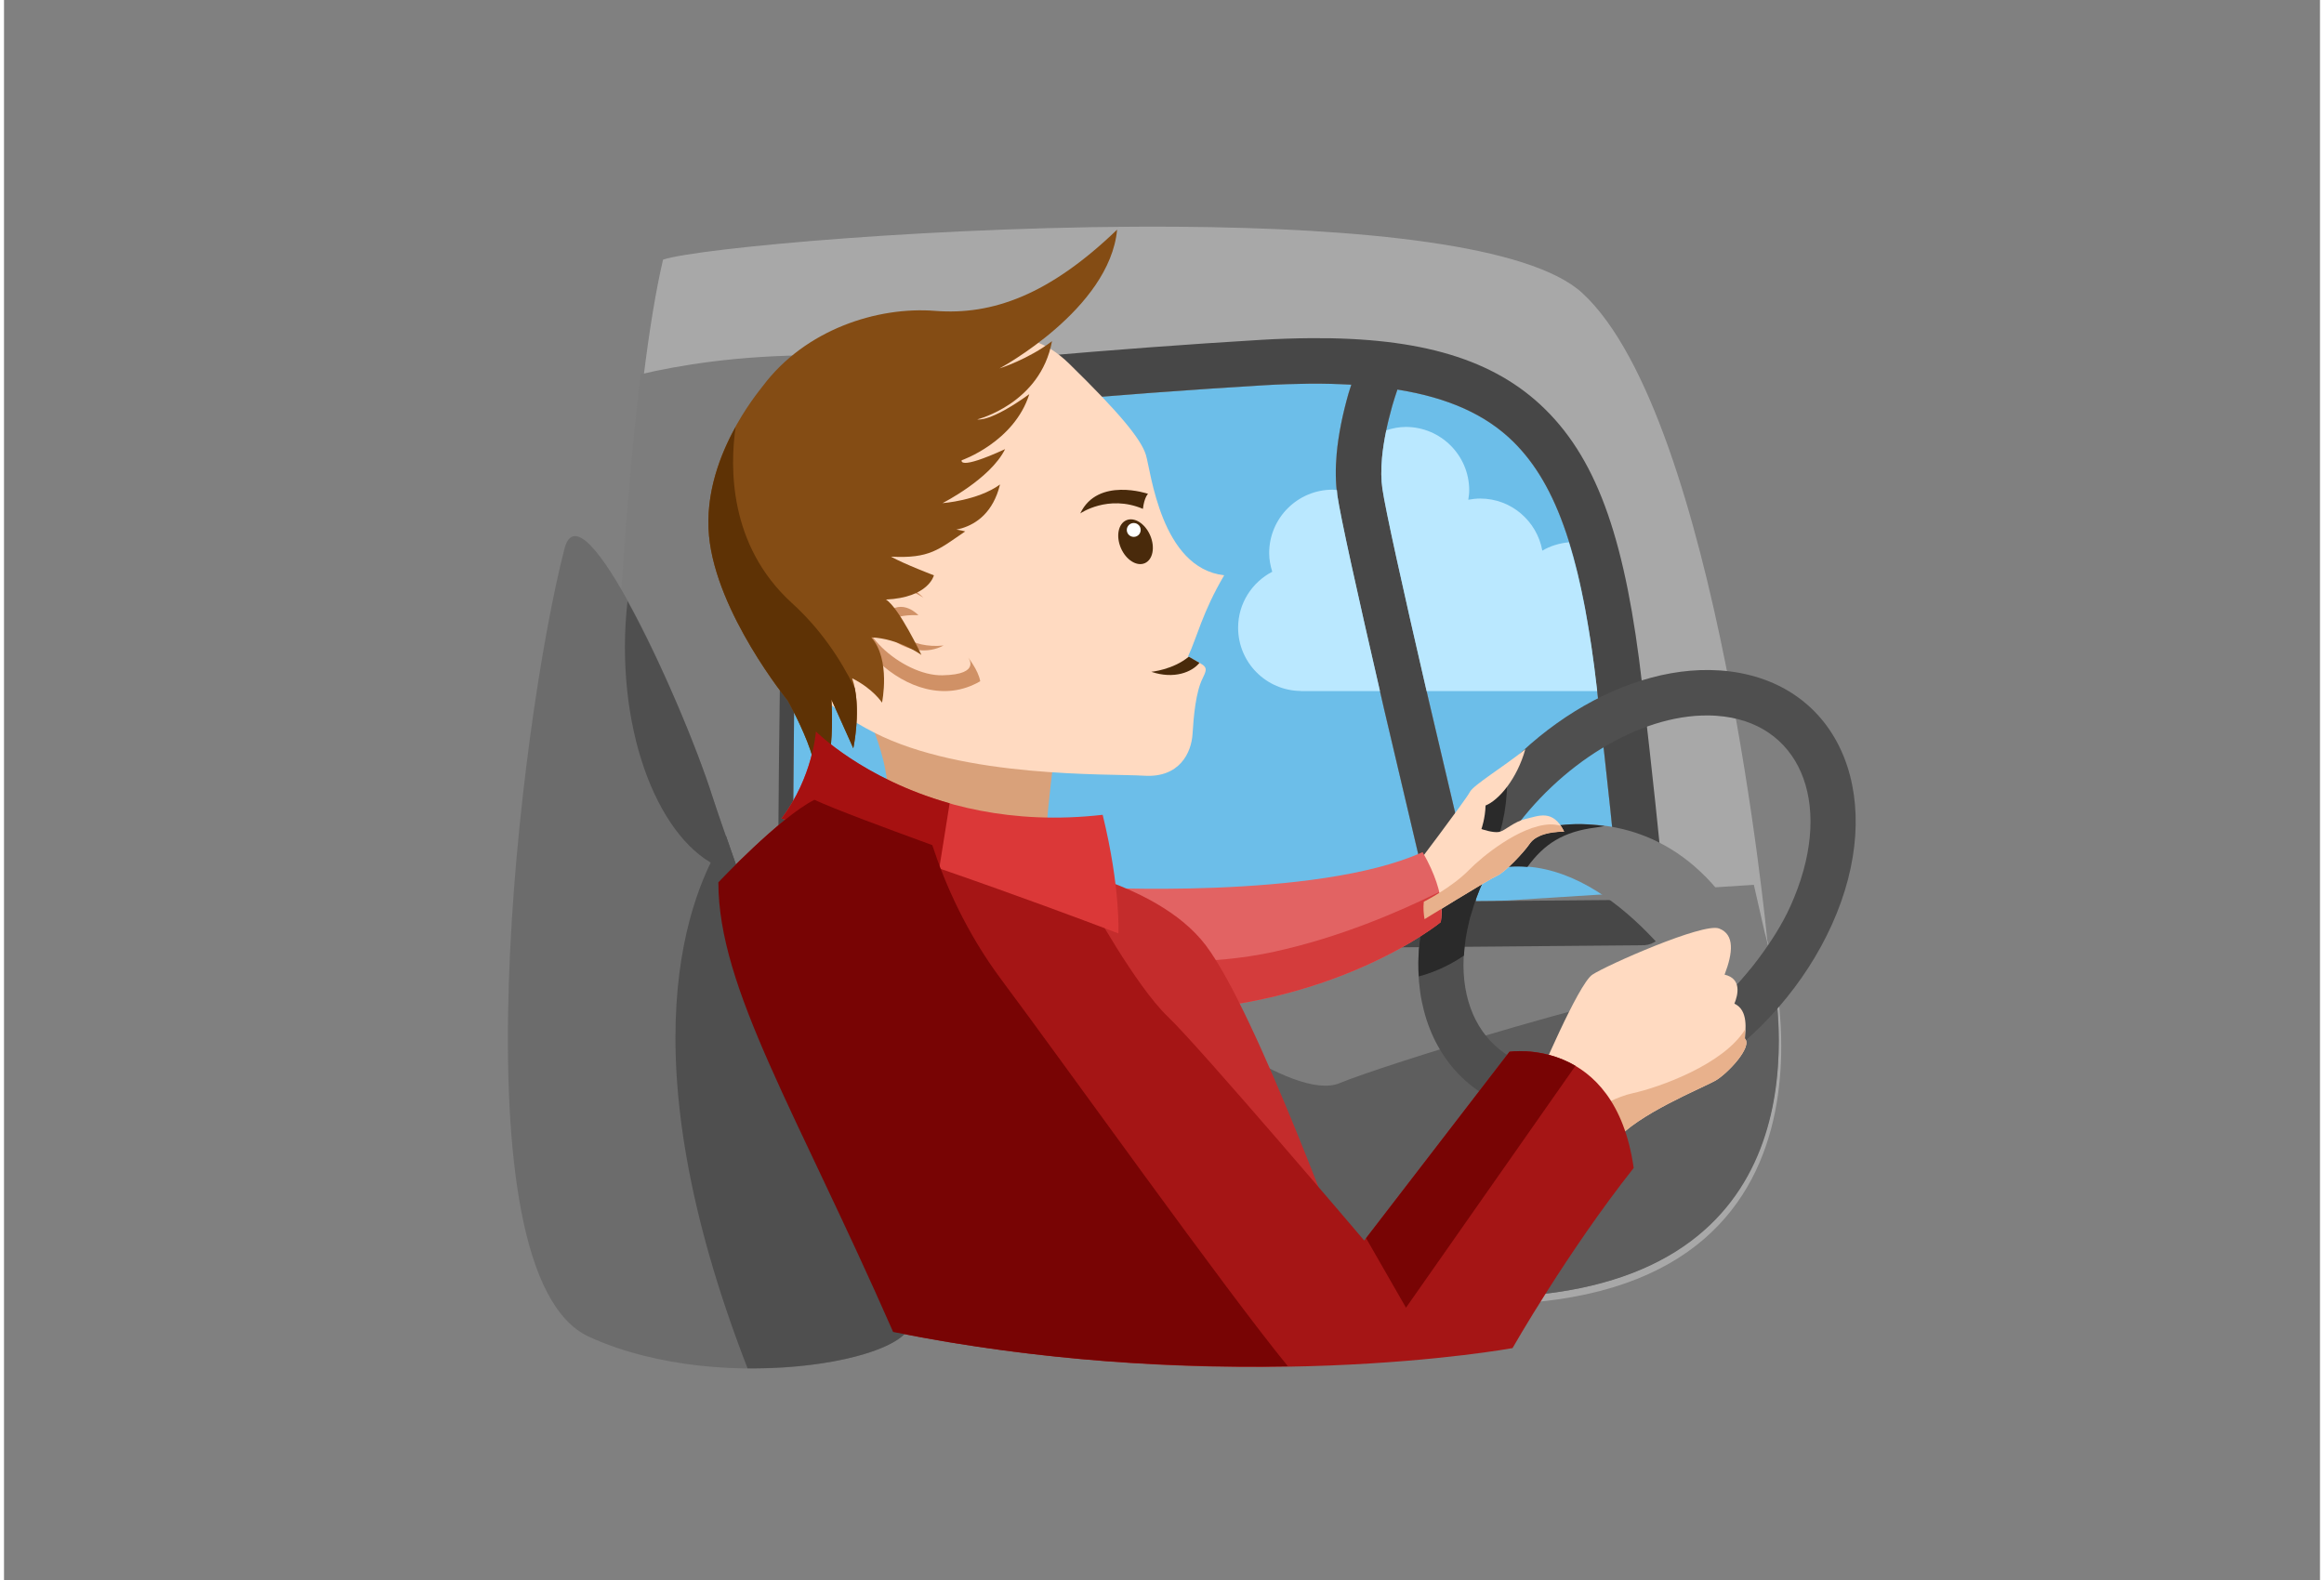 <?xml version="1.0" encoding="UTF-8" standalone="no"?>
<svg xmlns:inkscape="http://www.inkscape.org/namespaces/inkscape" xmlns:sodipodi="http://sodipodi.sourceforge.net/DTD/sodipodi-0.dtd" xmlns:xlink="http://www.w3.org/1999/xlink" xmlns="http://www.w3.org/2000/svg" xmlns:svg="http://www.w3.org/2000/svg" xmlns:rdf="http://www.w3.org/1999/02/22-rdf-syntax-ns#" xmlns:cc="http://creativecommons.org/ns#" xmlns:dc="http://purl.org/dc/elements/1.1/" id="Ebene_1" data-name="Ebene 1" width="200" height="136" viewBox="0 0 850 580" version="1.1" sodipodi:docname="driver-13.svg" inkscape:version="1.3.2 (091e20e, 2023-11-25, custom)">
  <rect x="0" y="0" width="850" height="580" fill="#808080" stroke="none"/>
  <sodipodi:namedview id="namedview61" pagecolor="#ffffff" bordercolor="#000000" borderopacity="0.25" inkscape:showpageshadow="2" inkscape:pageopacity="0.0" inkscape:pagecheckerboard="0" inkscape:deskcolor="#d1d1d1" inkscape:zoom="0.90823529" inkscape:cx="425" inkscape:cy="290.12306" inkscape:window-width="1920" inkscape:window-height="991" inkscape:window-x="-9" inkscape:window-y="-9" inkscape:window-maximized="1" inkscape:current-layer="Ebene_1"/>
  <defs id="defs14">
    <linearGradient id="linearGradient66" x1="475.27" y1="-695.83" x2="543.2" y2="-695.83" gradientTransform="translate(0 756.05)" gradientUnits="userSpaceOnUse">
      <stop offset="0" stop-color="#646363" id="stop65" style="stop-color:#e8a829;stop-opacity:1;"/>
      <stop offset="1" stop-color="#878787" id="stop66"/>
    </linearGradient>
    <linearGradient id="linearGradient64" x1="473.19" y1="-386.42" x2="545.15" y2="-386.42" gradientTransform="translate(0 470.83)" gradientUnits="userSpaceOnUse">
      <stop offset="0" stop-color="#f5897c" id="stop63" style="stop-color:#e8a829;stop-opacity:1;"/>
      <stop offset="1" stop-color="#f2a287" id="stop64"/>
    </linearGradient>
    <linearGradient id="linearGradient62" x1="475.38" y1="-362.14" x2="542.94" y2="-362.14" gradientTransform="translate(0 470.83)" gradientUnits="userSpaceOnUse">
      <stop offset="0" stop-color="#f8d774" id="stop61" style="stop-color:#d9a60b;stop-opacity:1;"/>
      <stop offset="1" stop-color="#f7ec86" id="stop62"/>
    </linearGradient>
    <style id="style1">.cls-1{fill:#6e46ae;opacity:0.26;isolation:isolate;}.cls-2{fill:url(#Unbenannter_Verlauf_81);}.cls-3{fill:url(#Unbenannter_Verlauf_81-2);}.cls-4{fill:#3d2a51;}.cls-5{fill:#503965;}.cls-6{fill:#f3f2fa;}.cls-7{fill:url(#Unbenannter_Verlauf_132);}.cls-8{fill:url(#Unbenannter_Verlauf_132-2);}.cls-9{fill:url(#Unbenannter_Verlauf_132-3);}.cls-10{fill:url(#Unbenannter_Verlauf_81-3);}.cls-11{fill:url(#Unbenannter_Verlauf_132-4);}.cls-12{fill:url(#Unbenannter_Verlauf_132-5);}.cls-13{fill:url(#Unbenannter_Verlauf_86);}.cls-14{fill:url(#Unbenannter_Verlauf_86-2);}.cls-15{fill:url(#Unbenannter_Verlauf_132-6);}.cls-16{fill:#beb2d6;}.cls-17{fill:url(#Unbenannter_Verlauf_81-4);}.cls-18{fill:url(#Unbenannter_Verlauf_81-5);}.cls-19{fill:url(#Unbenannter_Verlauf_81-6);}.cls-20{fill:url(#Unbenannter_Verlauf_132-7);}.cls-21{fill:url(#Unbenannter_Verlauf_132-8);}.cls-22{fill:url(#Unbenannter_Verlauf_85);}.cls-23{fill:url(#Unbenannter_Verlauf_132-9);}.cls-24{fill:url(#Unbenannter_Verlauf_86-3);}.cls-25{fill:url(#Unbenannter_Verlauf_86-4);}.cls-26{fill:url(#Unbenannter_Verlauf_132-10);}.cls-27{fill:url(#Unbenannter_Verlauf_81-7);}.cls-28{fill:url(#Unbenannter_Verlauf_132-11);}.cls-29{fill:url(#Unbenannter_Verlauf_81-8);}.cls-30{fill:url(#Unbenannter_Verlauf_39);}.cls-31{fill:url(#Unbenannter_Verlauf_42);}.cls-32{fill:url(#Unbenannter_Verlauf_41);}.cls-33{fill:url(#Unbenannter_Verlauf_39-2);}.cls-34{fill:url(#Unbenannter_Verlauf_42-2);}.cls-35{fill:url(#Unbenannter_Verlauf_41-2);}</style>
    <linearGradient id="Unbenannter_Verlauf_81" x1="645" y1="313.25" x2="646.85" y2="333.36" gradientTransform="matrix(1, 0, 0, -1, 0, 652)" gradientUnits="userSpaceOnUse">
      <stop offset="0" stop-color="#f3f2fa" id="stop1"/>
      <stop offset="1" stop-color="#dbdae5" id="stop2"/>
    </linearGradient>
    <linearGradient id="Unbenannter_Verlauf_81-2" x1="587.7" y1="317.79" x2="585.68" y2="337.84" xlink:href="#Unbenannter_Verlauf_81"/>
    <linearGradient id="Unbenannter_Verlauf_132" x1="510.32" y1="469.9" x2="503.21" y2="441.83" gradientTransform="matrix(1, 0, 0, -1, 0, 652)" gradientUnits="userSpaceOnUse">
      <stop offset="0" stop-color="#f9beb8" id="stop3"/>
      <stop offset="1" stop-color="#eaa5a1" id="stop4"/>
    </linearGradient>
    <linearGradient id="Unbenannter_Verlauf_132-2" x1="533.93" y1="246.67" x2="518" y2="271.49" xlink:href="#Unbenannter_Verlauf_132"/>
    <linearGradient id="Unbenannter_Verlauf_132-3" x1="564.92" y1="219.52" x2="564.62" y2="264.75" xlink:href="#Unbenannter_Verlauf_132"/>
    <linearGradient id="Unbenannter_Verlauf_81-3" x1="576.68" y1="351.95" x2="610.55" y2="390.89" xlink:href="#Unbenannter_Verlauf_81"/>
    <linearGradient id="Unbenannter_Verlauf_132-4" x1="565.43" y1="500.79" x2="622.14" y2="500.79" xlink:href="#Unbenannter_Verlauf_132"/>
    <linearGradient id="Unbenannter_Verlauf_132-5" x1="590.89" y1="529.02" x2="580.11" y2="546.56" xlink:href="#Unbenannter_Verlauf_132" gradientTransform="matrix(0.947,0,0,0.844,32.289,21.713)"/>
    <linearGradient id="Unbenannter_Verlauf_86" x1="608.93" y1="393.92" x2="615.17" y2="428" gradientTransform="matrix(1, 0, 0, -1, 0, 652)" gradientUnits="userSpaceOnUse">
      <stop offset="0" stop-color="#beb2d6" id="stop5"/>
      <stop offset="1" stop-color="#8877af" id="stop6"/>
    </linearGradient>
    <linearGradient id="Unbenannter_Verlauf_86-2" x1="584.06" y1="457.15" x2="601.9" y2="432.35" xlink:href="#Unbenannter_Verlauf_86"/>
    <linearGradient id="Unbenannter_Verlauf_132-6" x1="562.83" y1="428.41" x2="525.46" y2="428.18" xlink:href="#Unbenannter_Verlauf_132"/>
    <linearGradient id="Unbenannter_Verlauf_81-4" x1="437.09" y1="379.91" x2="436.07" y2="413.81" xlink:href="#Unbenannter_Verlauf_81"/>
    <linearGradient id="Unbenannter_Verlauf_81-5" x1="230.84" y1="313.88" x2="232.72" y2="334.39" xlink:href="#Unbenannter_Verlauf_81"/>
    <linearGradient id="Unbenannter_Verlauf_81-6" x1="275.32" y1="318.58" x2="273.25" y2="339.08" xlink:href="#Unbenannter_Verlauf_81"/>
    <linearGradient id="Unbenannter_Verlauf_132-7" x1="305.32" y1="219.54" x2="305.03" y2="264.88" xlink:href="#Unbenannter_Verlauf_132"/>
    <linearGradient id="Unbenannter_Verlauf_132-8" x1="404.85" y1="237.82" x2="382.65" y2="272.43" xlink:href="#Unbenannter_Verlauf_132"/>
    <linearGradient id="Unbenannter_Verlauf_85" x1="278.15" y1="494.13" x2="278.04" y2="512.41" gradientTransform="matrix(1, 0, 0, -1, 0, 652)" gradientUnits="userSpaceOnUse">
      <stop offset="0" stop-color="#f9948a" id="stop7"/>
      <stop offset="1" stop-color="#ea726c" id="stop8"/>
    </linearGradient>
    <linearGradient id="Unbenannter_Verlauf_132-9" x1="347.58" y1="504.07" x2="338.68" y2="468.91" xlink:href="#Unbenannter_Verlauf_132"/>
    <linearGradient id="Unbenannter_Verlauf_86-3" x1="357.21" y1="358.12" x2="284.48" y2="328.72" xlink:href="#Unbenannter_Verlauf_86"/>
    <linearGradient id="Unbenannter_Verlauf_86-4" x1="283.4" y1="351.27" x2="231.64" y2="293.97" xlink:href="#Unbenannter_Verlauf_86"/>
    <linearGradient id="Unbenannter_Verlauf_132-10" x1="298.53" y1="526.13" x2="287.4" y2="544.23" xlink:href="#Unbenannter_Verlauf_132"/>
    <linearGradient id="Unbenannter_Verlauf_81-7" x1="288.38" y1="460.25" x2="262.14" y2="426.63" xlink:href="#Unbenannter_Verlauf_81"/>
    <linearGradient id="Unbenannter_Verlauf_132-11" x1="304.85" y1="428.86" x2="267.45" y2="428.62" xlink:href="#Unbenannter_Verlauf_132"/>
    <linearGradient id="Unbenannter_Verlauf_81-8" x1="434.9" y1="414" x2="434.9" y2="433.67" xlink:href="#Unbenannter_Verlauf_81"/>
    <linearGradient id="Unbenannter_Verlauf_39" x1="475.27" y1="-695.83" x2="543.2" y2="-695.83" gradientTransform="translate(0 756.05)" gradientUnits="userSpaceOnUse">
      <stop offset="0" stop-color="#646363" id="stop9"/>
      <stop offset="1" stop-color="#878787" id="stop10"/>
    </linearGradient>
    <linearGradient id="Unbenannter_Verlauf_42" x1="473.19" y1="-386.42" x2="545.15" y2="-386.42" gradientTransform="translate(0 470.83)" gradientUnits="userSpaceOnUse">
      <stop offset="0" stop-color="#f5897c" id="stop11" style="stop-color:#6b29e8;stop-opacity:1;"/>
      <stop offset="1" stop-color="#f2a287" id="stop12"/>
    </linearGradient>
    <linearGradient id="Unbenannter_Verlauf_41" x1="475.38" y1="-362.14" x2="542.94" y2="-362.14" gradientTransform="translate(0 470.83)" gradientUnits="userSpaceOnUse">
      <stop offset="0" stop-color="#f8d774" id="stop13" style="stop-color:#9674f8;stop-opacity:1;"/>
      <stop offset="1" stop-color="#f7ec86" id="stop14"/>
    </linearGradient>
    <linearGradient id="Unbenannter_Verlauf_39-2" x1="-4050.94" y1="-732.53" x2="-3958.14" y2="-732.53" gradientTransform="matrix(-1, 0, 0, 1, -3616.46, 756.05)" xlink:href="#linearGradient66"/>
    <linearGradient id="Unbenannter_Verlauf_42-2" x1="-4053.78" y1="-414.26" x2="-3955.46" y2="-414.26" gradientTransform="matrix(-1, 0, 0, 1, -3616.46, 470.83)" xlink:href="#linearGradient64"/>
    <linearGradient id="Unbenannter_Verlauf_41-2" x1="-4050.79" y1="-381.08" x2="-3958.46" y2="-381.08" gradientTransform="matrix(-1, 0, 0, 1, -3616.46, 470.83)" xlink:href="#linearGradient62"/>
  </defs>
  <title id="title14">driver-13</title>
  <path fill-rule="nonzero" fill="#a8a8a8" fill-opacity="1" d="m 430.789,83.232 c -85.394,-0.622 -176.676,7.918 -188.908,12.08 -21.319,90.921 -23.377,389.147 -23.377,389.147 0,0 185.749,-4.004 327.023,-5.647 141.274,-1.639 101.62,-133.726 101.62,-133.726 0,0 -18.335,-191.52 -67.774,-237.412 C 560.071,89.751 497.205,83.716 430.789,83.232 Z m 48.16,57.611 c 5.509,-0.062 10.62,0.107 15.538,0.371 -0.351,1.144 -0.722,2.138 -1.062,3.323 -2.131,7.523 -3.671,14.95 -4.313,22.04 -0.491,5.447 -0.44,10.558 0.237,15.232 1.223,8.393 7.41,36.372 17.157,78.486 0.23,1.021 13.19,56.027 16.631,70.651 -81.868,0.694 -221.331,1.883 -233.779,1.98 l 1.505,-176.343 c 5.726,-0.667 12.3,-1.416 19.679,-2.227 21.284,-2.32 44.679,-4.636 69.455,-6.808 27.601,-2.42 55.219,-4.506 82.387,-6.124 5.808,-0.351 11.324,-0.526 16.565,-0.581 z m 32.45,2.155 c 18.741,3.011 32.464,9.248 42.476,19.095 16.411,16.136 25.271,43.084 30.77,90.911 3.994,34.753 6.441,58.141 7.637,72.06 0.22,2.505 0.244,3.509 0.378,5.303 -2.808,0.018 -37.042,0.316 -52.439,0.44 -2.323,-9.87 -17.208,-73.201 -17.456,-74.273 -9.561,-41.317 -15.758,-69.427 -16.875,-77.119 -0.485,-3.272 -0.519,-7.1 -0.141,-11.331 0.536,-5.939 1.866,-12.424 3.732,-19.03 0.615,-2.165 1.265,-4.093 1.918,-6.056" id="path205" style="stroke-width:0.88"/>
  <path fill-rule="nonzero" fill="#6cbee9" fill-opacity="1" d="m 511.399,142.998 c -0.653,1.955 -1.303,3.89 -1.918,6.056 -1.866,6.606 -3.196,13.091 -3.732,19.03 -0.378,4.231 -0.344,8.059 0.141,11.331 1.117,7.692 7.314,35.801 16.875,77.119 0.247,1.072 15.132,64.402 17.456,74.273 15.397,-0.131 49.631,-0.423 52.439,-0.44 -0.134,-1.794 -0.168,-2.798 -0.378,-5.303 -1.196,-13.919 -3.643,-37.307 -7.637,-72.06 -5.499,-47.827 -14.359,-74.775 -30.77,-90.911 -10.011,-9.846 -23.735,-16.084 -42.476,-19.095" id="path206" style="stroke-width:0.88"/>
  <path fill-rule="nonzero" fill="#6cbee9" fill-opacity="1" d="m 478.949,140.843 c -5.241,0.055 -10.757,0.23 -16.565,0.581 -27.168,1.619 -54.786,3.705 -82.387,6.124 -24.776,2.172 -48.17,4.488 -69.455,6.808 -7.379,0.811 -13.953,1.56 -19.679,2.227 l -1.505,176.343 c 12.448,-0.096 151.911,-1.285 233.779,-1.98 -3.44,-14.613 -16.4,-69.63 -16.631,-70.651 -9.747,-42.115 -15.933,-70.094 -17.157,-78.486 -0.677,-4.674 -0.729,-9.785 -0.237,-15.232 0.643,-7.09 2.182,-14.517 4.313,-22.04 0.34,-1.186 0.711,-2.179 1.062,-3.323 -4.918,-0.265 -10.029,-0.433 -15.538,-0.371" id="path207" style="stroke-width:0.88"/>
  <path fill-rule="nonzero" fill="#7d7d7d" fill-opacity="1" d="m 642.218,324.815 -292.418,18.521 c -10.53,13.909 -8.623,84.769 -5.709,136.091 61.639,-1.138 135.115,-2.42 200.545,-3.176 141.267,-1.646 101.62,-133.733 101.62,-133.733 l -4.038,-17.703" id="path208" style="stroke-width:0.88"/>
  <path fill-rule="nonzero" fill="#5e5e5e" fill-opacity="1" d="m 648.755,354.527 c -53.027,8.049 -144.8,37.269 -158.509,43.06 -17.418,7.355 -62.333,-29.811 -62.333,-29.811 l 3.114,-6.571 c -37.612,24.027 -42.451,74.936 -37.956,117.439 50.054,-0.89 102.115,-1.821 151.567,-2.392 116.157,-1.357 109.978,-89.928 104.118,-121.725" id="path209" style="stroke-width:0.88"/>
  <path fill-rule="nonzero" fill="#474747" fill-opacity="1" d="m 479.567,124.137 c -5.781,0.045 -11.836,0.237 -18.177,0.615 -27.33,1.636 -55.123,3.729 -82.872,6.159 -24.9,2.182 -48.39,4.513 -69.788,6.846 -7.496,0.818 -23.783,2.725 -25.295,2.911 -0.536,0.062 -1.804,0.23 -1.883,0.237 -4.152,0.519 -7.259,4.038 -7.293,8.217 l -1.67,192.162 c -0.045,4.664 3.746,8.455 8.42,8.42 0.622,-0.009 319.682,-2.701 320.307,-2.708 v -0.062 c 0.254,0.017 0.272,0.034 0.581,0.062 3.932,-0.292 6.063,-2.509 7.152,-5.131 1.065,-2.543 0.942,-5.788 -0.131,-18.246 -1.217,-14.105 -3.695,-37.606 -7.709,-72.5 -5.894,-51.318 -15.765,-81.401 -35.633,-100.932 -18.624,-18.318 -45.593,-26.36 -86.01,-26.051 z m -0.619,16.706 c 5.509,-0.062 10.62,0.107 15.538,0.371 -0.351,1.144 -0.722,2.138 -1.062,3.323 -2.131,7.523 -3.671,14.95 -4.313,22.04 -0.491,5.447 -0.44,10.558 0.237,15.232 1.223,8.393 7.41,36.372 17.157,78.486 0.23,1.021 13.19,56.037 16.631,70.651 -81.868,0.694 -221.331,1.883 -233.779,1.98 l 1.505,-176.343 c 5.726,-0.667 12.3,-1.416 19.679,-2.227 21.284,-2.32 44.679,-4.636 69.455,-6.808 27.601,-2.42 55.219,-4.506 82.387,-6.124 5.808,-0.351 11.324,-0.526 16.565,-0.581 z m 32.45,2.155 c 18.741,3.011 32.464,9.248 42.476,19.095 16.411,16.136 25.271,43.084 30.77,90.911 3.994,34.753 6.441,58.141 7.637,72.06 0.22,2.505 0.244,3.509 0.378,5.303 -2.808,0.018 -37.042,0.309 -52.439,0.44 -2.323,-9.87 -17.208,-73.201 -17.456,-74.273 -9.561,-41.317 -15.758,-69.427 -16.875,-77.119 -0.485,-3.272 -0.519,-7.1 -0.141,-11.331 0.536,-5.939 1.866,-12.424 3.732,-19.03 0.615,-2.165 1.265,-4.1 1.918,-6.056" id="path210" style="stroke-width:0.88"/>
  <path fill-rule="nonzero" fill="#474747" fill-opacity="1" d="m 552.503,306.848 c -4.451,1.488 -7.664,2.842 -7.664,2.842 0,0 -4.574,2.746 -6.949,11.878 2.42,-1.055 4.829,-1.705 7.224,-2.296 2.182,-4.31 4.643,-8.454 7.389,-12.424" id="path211" style="stroke-width:0.88"/>
  <path fill-rule="nonzero" fill="#7d7d7d" fill-opacity="1" d="m 576.568,302.538 c -10.135,0.237 -18.328,2.402 -24.065,4.31 -4.451,1.488 -7.664,2.842 -7.664,2.842 0,0 -4.574,2.746 -6.949,11.878 2.42,-1.055 4.829,-1.705 7.224,-2.296 38.052,-9.369 69.946,34.99 80.679,51.999 6.74,-5.65 12.826,-12.221 18.201,-19.48 -17.789,-40.781 -45.679,-49.782 -67.427,-49.253" id="path212" style="stroke-width:0.88"/>
  <path fill-rule="nonzero" fill="#4f4f4f" fill-opacity="1" d="m 626.03,245.958 c -37.533,-0.546 -79.755,29.508 -98.207,70.307 -20.36,45.029 -4.169,87.742 37.386,93.065 39.231,5.025 85.948,-26.305 105.62,-69.833 20.37,-45.019 4.179,-87.707 -37.372,-93.031 -2.457,-0.309 -4.928,-0.474 -7.427,-0.509 z m -0.65,16.672 c 2.021,0.009 3.994,0.158 5.956,0.406 29.034,3.719 40.472,33.853 24.298,69.619 -3.086,6.836 -7.18,13.136 -11.641,19.136 -5.375,7.259 -11.462,13.83 -18.201,19.48 -18.115,15.167 -39.805,23.886 -58.464,21.494 -29.044,-3.722 -40.472,-33.856 -24.302,-69.623 0.598,-1.337 1.426,-2.56 2.086,-3.87 -2.395,0.591 -4.805,1.241 -7.224,2.296 2.375,-9.142 6.949,-11.878 6.949,-11.878 0,0 3.213,-1.354 7.664,-2.842 18.229,-26.305 47.555,-44.414 72.878,-44.218" id="path213" style="stroke-width:0.88"/>
  <path fill-rule="nonzero" fill="#d9a17a" fill-opacity="1" d="m 314.325,257.42 c 0,0 14.359,25.972 8.657,42.647 33.99,13.723 58.474,16.679 58.474,16.679 0,0 2.956,-38.633 5.911,-49.614 2.959,-10.977 -73.043,-9.712 -73.043,-9.712" id="path214" style="stroke-width:0.88"/>
  <path fill-rule="nonzero" fill="#2a2a2a" fill-opacity="1" d="m 551.685,281.694 c -7.135,7.461 -13.541,15.751 -18.758,24.742 -0.034,0.062 -0.096,0.113 -0.141,0.175 -0.069,0.124 -0.131,0.247 -0.203,0.378 -1.725,3.011 -3.323,6.097 -4.76,9.276 -1.54,3.413 -2.804,6.825 -3.932,10.197 -0.237,0.711 -0.433,1.416 -0.653,2.121 -0.825,2.663 -1.557,5.296 -2.117,7.908 -0.02,0.052 -0.027,0.113 -0.038,0.175 -0.165,0.773 -0.333,1.557 -0.485,2.323 -0.588,3.148 -1.038,6.265 -1.265,9.307 0,0.062 -0.027,0.117 -0.027,0.179 -0.247,3.341 -0.254,6.599 -0.069,9.781 0,0.021 0,0.027 0,0.038 0,0.052 -0.011,0.096 0,0.141 3.887,-1.014 10.249,-3.275 16.565,-7.637 0.124,-2.131 0.361,-4.313 0.715,-6.54 0.316,-1.925 0.711,-3.887 1.203,-5.884 0.107,-0.433 0.196,-0.863 0.309,-1.303 0.158,-0.598 0.368,-1.206 0.546,-1.811 1.134,-3.952 2.578,-7.98 4.451,-12.118 0.598,-1.337 1.426,-2.56 2.086,-3.87 2.2,-0.536 4.372,-0.845 6.537,-1.021 0.282,-0.027 0.57,-0.052 0.852,-0.069 2.227,-0.141 4.427,-0.134 6.609,0.069 6.176,-8.482 13.197,-13.005 25.127,-14.483 1.302,-0.165 2.155,-0.351 3.186,-0.543 -3.732,-0.485 -7.382,-0.777 -10.857,-0.687 -4.681,0.113 -8.657,0.801 -12.592,1.54 -0.086,0.027 -0.096,0.045 -0.175,0.069 -4.822,1.584 -9.362,3.152 -12.627,4.55 -1.76,0.756 -3.148,1.488 -4.038,2.086 0.354,-0.749 0.546,-1.629 0.856,-2.43 0.009,0 0.024,0 0.034,0 3.22,-8.279 3.942,-18.573 3.66,-26.659" id="path215" style="stroke-width:0.88"/>
  <path fill-rule="nonzero" fill="#ffdac1" fill-opacity="1" d="m 359.172,129.264 c 0,0 13.654,-13.452 31.794,4.275 18.136,17.73 26.292,27.515 28.12,33.426 1.832,5.911 5.499,41.572 28.735,44.218 -7.946,13.455 -9.984,22.824 -13.249,29.756 6.527,3.873 7.75,3.258 5.303,8.149 -2.444,4.891 -3.262,13.654 -3.667,20.377 -0.412,6.729 -4.691,16.101 -17.727,15.29 -13.05,-0.818 -66.234,1.014 -99.255,-15.899 -33.011,-16.909 -27.917,-34.234 -28.319,-38.317 -0.406,-4.073 14.761,-101.328 68.265,-101.276" id="path216" style="stroke-width:0.88"/>
  <path fill-rule="nonzero" fill="#ffdac1" fill-opacity="1" d="m 515.922,320.801 c 0,0 20.7,-27.343 22.03,-30.01 1.327,-2.657 12.342,-9.221 20.394,-15.758 -3.035,10.857 -9.688,18.679 -14.589,20.659 -0.12,4.674 -1.519,8.64 -1.519,8.64 0,0 4.317,1.522 6.537,1.055 2.217,-0.474 5.251,-3.739 9.809,-4.794 4.55,-1.045 9.926,-3.729 14.008,4.674 -5.368,0 -10.393,1.168 -12.61,4.433 -2.217,3.272 -9.221,10.627 -12.025,11.799 -2.801,1.162 -27.082,16.222 -27.082,16.222 0,0 -7.681,-6.994 -4.952,-16.919" id="path217" style="stroke-width:0.88"/>
  <path fill-rule="nonzero" fill="#d09166" fill-opacity="1" d="m 337.414,219.422 c 0,0 -13.761,-14.651 -25.103,-3.203 -11.331,11.455 19.717,49.191 45.971,33.856 -0.625,-3.987 -4.592,-8.939 -4.592,-8.939 0,0 5.516,6.475 -9.293,6.757 -14.799,0.289 -35.217,-18.177 -27.175,-27.749 8.039,-9.582 20.191,-0.722 20.191,-0.722" id="path218" style="stroke-width:0.88"/>
  <path fill-rule="nonzero" fill="#d09166" fill-opacity="1" d="m 335.592,225.835 c 0,0 -5.808,-6.468 -11.957,-0.608 -6.142,5.86 9.142,18.143 21.202,11.73 -12.06,1.248 -19.329,-5.561 -18.122,-9.176 0.791,-2.368 8.877,-1.945 8.877,-1.945" id="path219" style="stroke-width:0.88"/>
  <path fill-rule="nonzero" fill="#7d7d7d" fill-opacity="1" d="m 298.286,130.402 c -29.148,0 -51.019,3.781 -64.622,6.984 -7.259,59.422 -11.183,144.917 -13.383,216.392 l 63.56,19.92 c 0,0 0.395,-182.282 3.327,-193.156 2.918,-10.867 4.196,-33.846 67.324,-45.558 -20.693,-3.344 -39.541,-4.581 -56.206,-4.581" id="path220" style="stroke-width:0.88"/>
  <path fill-rule="nonzero" fill="#e26363" fill-opacity="1" d="m 397.785,325.678 c 0,0 83.875,4.784 122.859,-12.874 9.565,16.552 6.626,25.745 6.626,25.745 0,0 -38.623,31.639 -105.211,32.739 -32.736,-16.552 -24.274,-45.61 -24.274,-45.61" id="path221" style="stroke-width:0.88"/>
  <path fill-rule="nonzero" fill="#d43c3c" fill-opacity="1" d="m 526.559,327.524 c -14.854,7.314 -36.19,16.534 -60.206,21.803 -24.532,5.385 -48.655,3.756 -65.653,1.471 3.457,7.169 9.73,14.62 21.36,20.507 66.588,-1.11 105.221,-32.756 105.221,-32.756 0,0 0.859,-4.09 -0.722,-11.025" id="path222" style="stroke-width:0.88"/>
  <path fill-rule="nonzero" fill="#c42c2c" fill-opacity="1" d="m 376.618,316.096 c 0,0 45.83,6.334 64.464,30.935 18.628,24.59 52.164,117.367 52.164,117.367 0,0 -118.862,-77.871 -116.628,-148.302" id="path223" style="stroke-width:0.88"/>
  <path fill-rule="nonzero" fill="#844c14" fill-opacity="1" d="m 278.5,141.699 c -1.866,2.488 -22.391,26.735 -19.744,55.03 2.657,28.306 28.842,60.409 28.842,60.409 0,0 16.514,29.13 7.987,33.213 10.376,-1.117 8.097,-33.581 8.097,-33.581 l 8.021,17.902 c 0,0 3.275,-15.308 -0.43,-25.68 7.777,3.887 10.97,8.939 10.97,8.939 0,0 3.292,-15.792 -3.932,-23.951 10.005,0.371 18.387,6.441 18.387,6.441 0,0 -8.2,-17.366 -13.012,-20.332 15.741,-0.739 17.596,-8.894 17.596,-8.894 0,0 -10.743,-4.073 -15.747,-6.853 14.27,0.746 17.421,-2.588 27.237,-9.266 -7.045,-1.849 -11.489,-0.368 -11.489,-0.368 0,0 19.27,3.519 24.267,-16.858 -8.149,5.928 -21.116,6.853 -21.116,6.853 0,0 17.596,-8.888 22.972,-19.823 -17.411,7.973 -15.933,4.083 -15.933,4.083 0,0 19.267,-6.667 24.827,-24.274 -14.641,10.558 -19.085,9.266 -19.085,9.266 0,0 23.157,-5.746 27.415,-28.718 -8.702,6.667 -19.267,10.005 -19.267,10.005 0,0 40.393,-21.673 43.163,-50.944 -24.821,23.896 -45.723,31.488 -66.839,29.818 -21.126,-1.663 -47.624,6.836 -63.189,27.584" id="path224" style="stroke-width:0.88"/>
  <path fill-rule="nonzero" fill="#ffdac1" fill-opacity="1" d="m 562.814,396.769 c 0,0 14.933,-35.513 20.116,-38.97 5.179,-3.457 40.692,-19.171 46.507,-16.971 5.815,2.2 5.1,8.967 2.041,16.954 6.386,1.471 4.925,7.461 3.598,10.654 5.32,2.402 3.994,9.994 3.86,12.795 2.932,3.059 -6.396,12.916 -10.795,15.448 -4.389,2.526 -29.165,12.52 -36.757,22.243 -7.595,9.719 -23.693,-5.554 -28.57,-22.154" id="path225" style="stroke-width:0.88"/>
  <path fill-rule="nonzero" fill="#e8b18c" fill-opacity="1" d="m 638.997,377.904 c -7.839,12.775 -31.285,21.239 -41.414,23.446 -11.056,2.42 -22.899,12.689 -24.133,13.761 6.276,6.564 13.534,9.441 17.933,3.801 7.592,-9.723 32.368,-19.717 36.767,-22.25 4.389,-2.526 13.706,-12.373 10.778,-15.431 0.034,-0.715 0.009,-2.158 0.069,-3.327" id="path226" style="stroke-width:0.88"/>
  <path fill-rule="nonzero" fill="#a51515" fill-opacity="1" d="m 262.161,323.901 c 0,0 22.594,-23.968 35.265,-30.302 18.456,8.544 100.836,37.19 100.836,37.19 0,0 16.919,30.979 28.91,42.445 12.001,11.462 72.049,82.157 72.049,82.157 l 53.315,-69.303 c 0,0 38.65,-5.87 45.586,42.654 -24.257,30.653 -44.476,66.135 -44.476,66.135 0,0 -103.335,19.012 -227.338,-5.946 -35.66,-81.219 -64.114,-126.028 -64.148,-165.029" id="path227" style="stroke-width:0.88"/>
  <path fill-rule="nonzero" fill="#db3838" fill-opacity="1" d="m 297.98,268.524 c 0,0 37.743,38.3 105.245,30.584 6.606,27 5.777,43.531 5.777,43.531 0,0 -77.686,-29.756 -123.701,-42.152 11.579,-15.156 12.678,-31.962 12.678,-31.962" id="path228" style="stroke-width:0.88"/>
  <path fill-rule="nonzero" fill="#492a0b" fill-opacity="1" d="m 409.91,201.173 c -1.866,-4.354 -0.966,-8.922 1.997,-10.197 2.976,-1.275 6.898,1.224 8.764,5.578 1.866,4.354 0.976,8.912 -1.997,10.19 -2.973,1.275 -6.891,-1.223 -8.764,-5.571" id="path229" style="stroke-width:0.88"/>
  <path fill-rule="nonzero" fill="#6c6c6c" fill-opacity="1" d="m 205.705,201.42 c 6.379,-24.707 43.153,55.938 54.346,91.106 11.19,35.166 62.87,174.765 71.932,190.217 9.053,15.459 -67.138,30.907 -117.226,7.998 -50.081,-22.91 -25.577,-225.386 -9.053,-289.321" id="path230" style="stroke-width:0.88"/>
  <path fill-rule="nonzero" fill="#4f4f4f" fill-opacity="1" d="m 264.952,306.707 c -13.699,21.037 -37.351,79.019 7.943,195.586 35.238,0.344 64.921,-9.572 59.072,-19.542 -8.296,-14.163 -51.092,-129.279 -67.014,-176.044" id="path231" style="stroke-width:0.88"/>
  <path fill-rule="nonzero" fill="#4f4f4f" fill-opacity="1" d="m 228.842,220.663 c -0.615,5.444 -0.959,11.094 -0.959,16.875 0,43.682 18.425,79.445 41.829,82.868 -3.66,-10.407 -7.815,-22.081 -9.654,-27.862 -5.973,-18.768 -19.188,-50.133 -31.216,-71.881" id="path232" style="stroke-width:0.88"/>
  <path fill-rule="nonzero" fill="#ffffff" fill-opacity="1" d="m 412.082,194.54 c 0,-1.409 1.144,-2.55 2.554,-2.55 1.406,0 2.543,1.141 2.543,2.55 0,1.409 -1.138,2.543 -2.543,2.543 -1.409,0 -2.554,-1.134 -2.554,-2.543" id="path233" style="stroke-width:0.88"/>
  <path fill-rule="nonzero" fill="#492a0b" fill-opacity="1" d="m 394.998,188.477 c 0,0 10.17,-7.107 22.999,-1.681 0.491,-4.241 1.873,-5.526 1.873,-5.526 0,0 -18.459,-6.317 -24.872,7.207" id="path234" style="stroke-width:0.88"/>
  <path fill-rule="nonzero" fill="#492a0b" fill-opacity="1" d="m 434.827,241.064 c -5.808,4.815 -13.761,5.544 -13.761,5.544 8.369,2.825 14.957,0.113 17.693,-3.289 -0.966,-0.564 -2.241,-1.261 -3.932,-2.255" id="path235" style="stroke-width:0.88"/>
  <path fill-rule="nonzero" fill="#5e3205" fill-opacity="1" d="m 268.513,156.724 c -5.619,10.17 -11.218,24.398 -9.757,40.015 2.65,28.295 28.852,60.409 28.852,60.409 0,0 16.497,29.13 7.977,33.203 10.376,-1.117 8.08,-33.581 8.08,-33.581 l 8.039,17.902 c 0,0 2.554,-12.098 0.519,-22.075 -5.437,-11.139 -12.888,-21.985 -23.04,-31.217 -23.326,-21.229 -22.752,-50.167 -20.669,-64.657" id="path236" style="stroke-width:0.88"/>
  <path fill-rule="nonzero" fill="#a61111" fill-opacity="1" d="m 297.98,268.514 c 0,0 -1.093,16.816 -12.661,31.966 16.971,4.574 37.805,11.517 57.91,18.449 l 3.835,-24.061 c -31.859,-8.977 -49.084,-26.354 -49.084,-26.354" id="path237" style="stroke-width:0.88"/>
  <path fill-rule="nonzero" fill="#780404" fill-opacity="1" d="m 297.433,293.599 c -12.668,6.344 -35.255,30.292 -35.255,30.292 0.027,39.004 28.488,83.838 64.141,165.056 54.979,11.067 105.208,13.294 144.862,12.562 -22.683,-27.659 -82.573,-111.693 -104.981,-141.676 -13.18,-17.624 -20.985,-35.75 -25.505,-49.597 -18.267,-6.661 -35.953,-13.249 -43.263,-16.638" id="path238" style="stroke-width:0.88"/>
  <path fill-rule="nonzero" fill="#780404" fill-opacity="1" d="m 558.672,385.918 c -3.739,-0.21 -6.135,0.168 -6.135,0.168 l -52.638,68.423 14.648,25.532 62.196,-88.783 c -6.643,-3.915 -13.4,-5.076 -18.071,-5.341" id="path239" style="stroke-width:0.88"/>
  <path fill-rule="nonzero" fill="#e8b18c" fill-opacity="1" d="m 567.292,302.634 c -11.005,0.457 -24.934,11.912 -29.639,16.744 -6.282,6.43 -16.569,11.641 -16.569,11.641 -0.254,2.32 -0.062,4.423 0.275,6.396 0.447,-0.275 5.839,-3.598 12.019,-7.355 0.237,-0.151 0.306,-0.168 0.543,-0.309 6.214,-3.791 12.654,-7.681 14.036,-8.252 2.798,-1.172 9.791,-8.544 12.008,-11.809 0.529,-0.766 1.223,-1.382 2.024,-1.918 0.289,-0.203 0.643,-0.344 0.959,-0.509 0.464,-0.247 0.942,-0.495 1.468,-0.687 1.663,-0.626 3.574,-0.969 5.616,-1.134 0.041,0 0.058,-0.027 0.103,-0.027 0.811,-0.062 1.619,-0.141 2.464,-0.141 -0.412,-0.845 -0.863,-1.523 -1.303,-2.155 -1.275,-0.333 -2.605,-0.536 -4.004,-0.485" id="path240" style="stroke-width:0.88"/>
  <path fill-rule="nonzero" fill="#bae8ff" fill-opacity="1" d="m 514.478,156.724 c -2.509,0 -4.894,0.491 -7.155,1.23 -0.718,3.485 -1.282,6.898 -1.574,10.128 -0.378,4.231 -0.344,8.059 0.141,11.331 1.083,7.472 7.111,34.825 16.225,74.276 h 62.598 c -0.034,-0.327 -0.024,-0.354 -0.069,-0.687 -0.636,-5.55 -1.313,-10.767 -2.052,-15.775 -0.018,-0.131 -0.052,-0.247 -0.069,-0.378 -0.536,-3.592 -1.117,-6.949 -1.708,-10.269 -0.21,-1.169 -0.406,-2.42 -0.615,-3.561 -0.017,-0.1 -0.052,-0.179 -0.072,-0.275 -0.801,-4.152 -1.626,-8.066 -2.533,-11.805 -0.045,-0.186 -0.086,-0.395 -0.141,-0.581 -0.009,-0.034 -0.017,-0.072 -0.024,-0.107 -0.969,-3.932 -2,-7.647 -3.09,-11.156 0,-0.011 0.011,-0.027 0,-0.034 -3.519,0.351 -6.853,1.344 -9.75,3.079 -1.959,-10.857 -11.4,-19.136 -22.831,-19.129 -1.485,0 -2.938,0.179 -4.344,0.44 0.165,-1.141 0.34,-2.268 0.34,-3.457 0,-12.843 -10.434,-23.271 -23.277,-23.271" id="path241" style="stroke-width:0.88"/>
  <path fill-rule="nonzero" fill="#bae8ff" fill-opacity="1" d="m 487.606,179.758 c -12.843,0 -23.271,10.427 -23.271,23.271 0,2.402 0.45,4.674 1.127,6.846 -7.417,3.89 -12.527,11.589 -12.527,20.545 0,12.781 10.3,23.137 23.068,23.236 v 0.034 h 28.989 c -8.692,-37.726 -14.49,-64.024 -15.644,-71.881 -0.079,-0.598 -0.062,-1.268 -0.131,-1.883 -0.536,-0.055 -1.055,-0.168 -1.612,-0.168" id="path242" style="stroke-width:0.88"/>
</svg>
